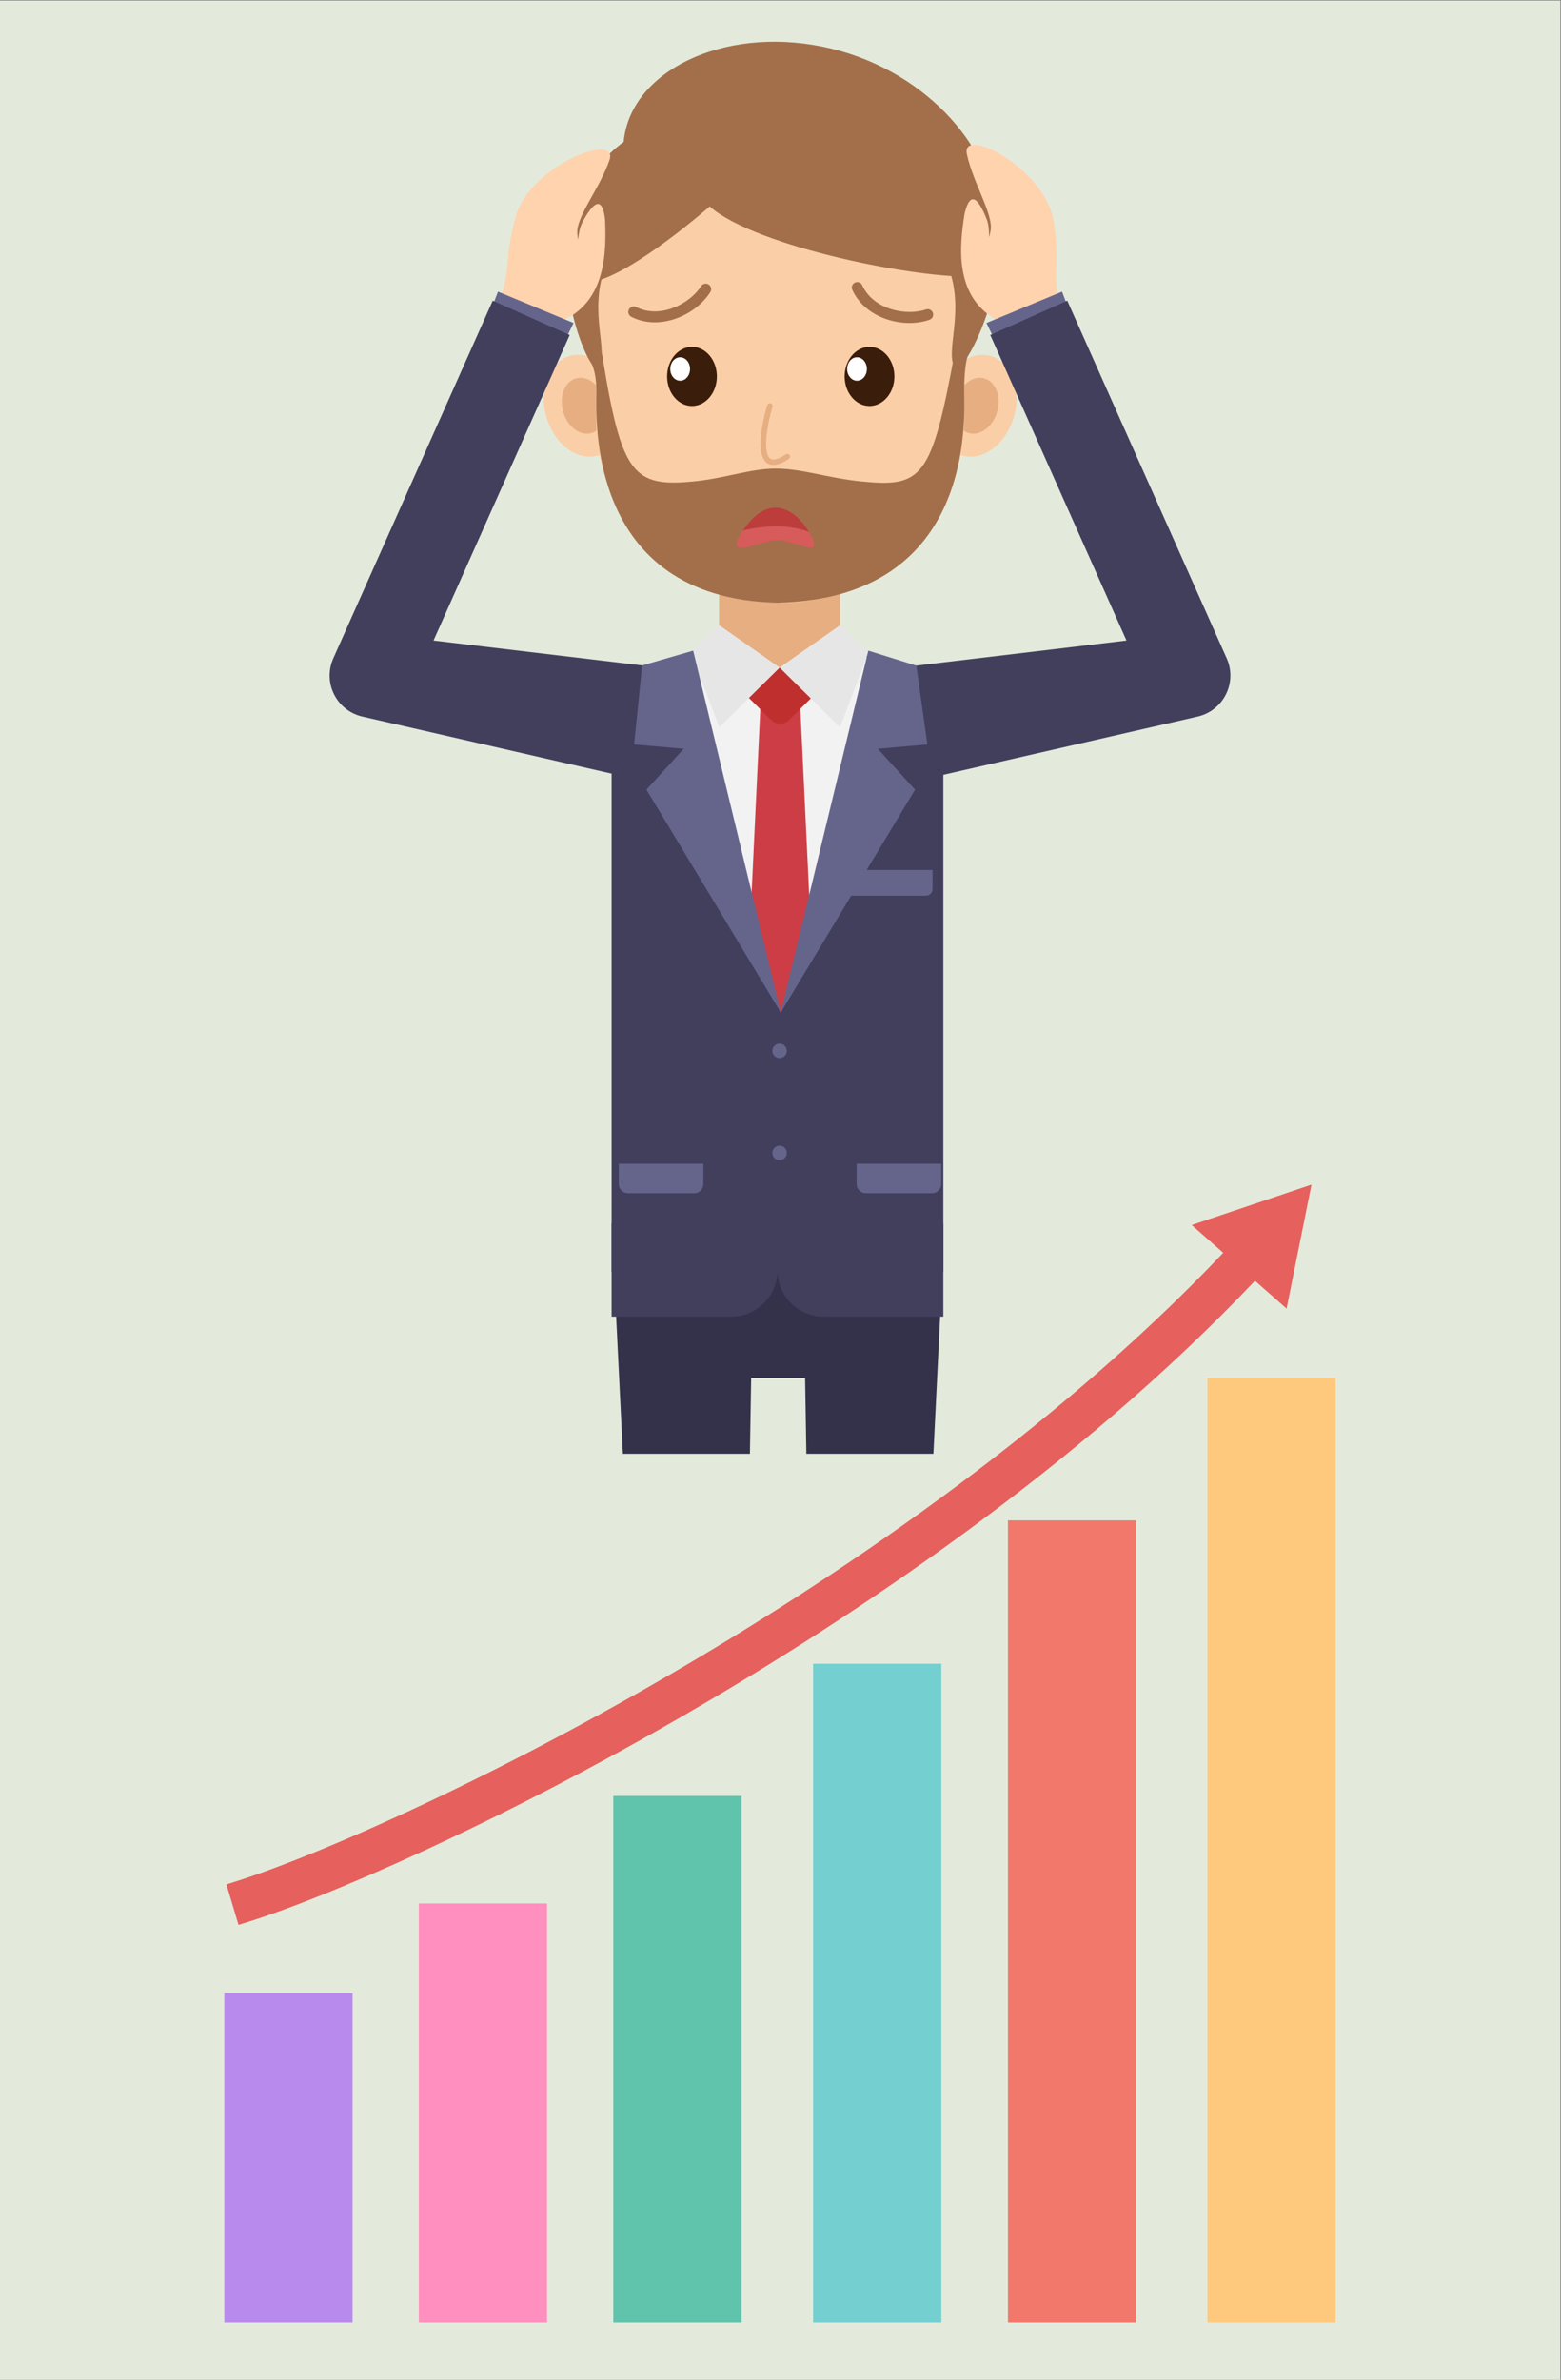 <?xml version="1.0" encoding="UTF-8" standalone="no"?>
<svg
   xmlns:dc="http://purl.org/dc/elements/1.1/"
   xmlns:cc="http://creativecommons.org/ns#"
   xmlns:rdf="http://www.w3.org/1999/02/22-rdf-syntax-ns#"
   xmlns:svg="http://www.w3.org/2000/svg"
   xmlns="http://www.w3.org/2000/svg"
   xmlns:sodipodi="http://sodipodi.sourceforge.net/DTD/sodipodi-0.dtd"
   xmlns:inkscape="http://www.inkscape.org/namespaces/inkscape"
   version="1.1"
   id="svg2"
   xml:space="preserve"
   width="2462.19"
   height="3751.98"
   viewBox="0 0 2462.19 3751.98"
   sodipodi:docname="TL-Town-economy.svg"
   inkscape:version="1.0.2 (e86c870879, 2021-01-15)"><rect x="0" y="0" width="2462.19" height="3751.98" fill="#808080" stroke="none"/><defs
     id="defs6"><clipPath
       clipPathUnits="userSpaceOnUse"
       id="clipPath36"><path
         d="M 30650,0 H 17290 v 17310 h 13360 z"
         id="path34" /></clipPath></defs><sodipodi:namedview
     pagecolor="#ffffff"
     bordercolor="#666666"
     borderopacity="1"
     objecttolerance="10"
     gridtolerance="10"
     guidetolerance="10"
     inkscape:pageopacity="0"
     inkscape:pageshadow="2"
     inkscape:window-width="1920"
     inkscape:window-height="1037"
     id="namedview4"
     showgrid="false"
     inkscape:zoom="0.07"
     inkscape:cx="-2367.9711"
     inkscape:cy="1389.4753"
     inkscape:window-x="0"
     inkscape:window-y="25"
     inkscape:window-maximized="1"
     inkscape:current-layer="g12"
     inkscape:document-rotation="0" /><g
     id="g10"
     inkscape:groupmode="layer"
     inkscape:label="ink_ext_XXXXXX"
     transform="matrix(1.333,0,0,-1.333,-1954.074,3751.98)"><g
       id="g12"
       transform="scale(0.1)"><path
         d="M 33121.982,0 H 14655.556 V 28139.851 H 33121.982 V 0"
         style="fill:#e3eadb;fill-opacity:1;fill-rule:nonzero;stroke:none;stroke-width:0.95"
         id="path14" /><g
         id="g2460"
         transform="matrix(-1,0,0,1,47483.257,-17714.071)"><path
           d="m 18536.817,18392.274 h -1517.32 v 11168.6 h 1517.32 v -11168.6"
           style="fill:#fec87d;fill-opacity:1;fill-rule:nonzero;stroke:none"
           id="path16" /><path
           d="m 20897.077,18392.274 h -1517.32 v 9486 h 1517.32 v -9486"
           style="fill:#f1786b;fill-opacity:1;fill-rule:nonzero;stroke:none"
           id="path18" /><path
           d="m 23202.557,18392.274 h -1517.33 v 7790.2 h 1517.33 v -7790.2"
           style="fill:#74cfd0;fill-opacity:1;fill-rule:nonzero;stroke:none"
           id="path20" /><path
           d="m 25566.977,18392.274 h -1517.29 v 6226.83 h 1517.29 v -6226.83"
           style="fill:#60c3ac;fill-opacity:1;fill-rule:nonzero;stroke:none"
           id="path22" /><path
           d="m 27868.177,18392.274 h -1517.3 v 4955 h 1517.3 v -4955"
           style="fill:#ff8fbe;fill-opacity:1;fill-rule:nonzero;stroke:none"
           id="path24" /><path
           d="m 30169.477,18392.274 h -1517.3 v 3895.1 h 1517.3 v -3895.1"
           style="fill:#b98aed;fill-opacity:1;fill-rule:nonzero;stroke:none"
           id="path26" /><path
           d="m 17305.328,31849.239 1417.294,-477.783 -372.972,-328.429 c 2059.219,-2170.956 4684.356,-3905.074 6545.455,-4987.411 2222.577,-1292.62 4279.369,-2192.862 5249.818,-2482.298 l -142.883,-479.133 c -533.649,159.124 -1309.092,468.786 -2183.477,871.96 -1026.358,473.154 -2124.249,1046.194 -3174.855,1657.237 -1893.329,1101.098 -4567.509,2868.753 -6669.573,5089.017 l -374.111,-329.411 -294.696,1466.251"
           style="fill:#e6605d;fill-opacity:1;fill-rule:nonzero;stroke:none"
           id="path28" /></g><g
         id="g30"
         transform="translate(-180.16,10952.072)"><g
           id="g32"
           clip-path="url(#clipPath36)"><path
             d="m 26001.6,2154.1 h -3925.4 v 6999.5 l 1383.2,489.48 h 1237.3 L 26001.6,9153.6 V 2154.1"
             style="fill:#423f5d;fill-opacity:1;fill-rule:nonzero;stroke:none"
             id="path38" /><path
             d="m 24779.5,9143.15 h -1431.3 v 1396.25 h 1431.3 V 9143.15"
             style="fill:#e6ae81;fill-opacity:1;fill-rule:nonzero;stroke:none"
             id="path40" /><path
             d="m 22103.8,2154.1 423.5,-8620.9 h 1079.8 l 141.2,8620.9 h -1644.5"
             style="fill:#34324a;fill-opacity:1;fill-rule:nonzero;stroke:none"
             id="path42" /><path
             d="m 25989.9,2154.1 -423.5,-8620.9 h -1079.7 l -141.2,8620.9 h 1644.4"
             style="fill:#34324a;fill-opacity:1;fill-rule:nonzero;stroke:none"
             id="path44" /><path
             d="M 25816.3,895.902 H 22234.6 V 2154.1 h 3581.7 V 895.902"
             style="fill:#34324a;fill-opacity:1;fill-rule:nonzero;stroke:none"
             id="path46" /><path
             d="m 23748.1,9299.45 -696.8,132.56 -212.8,-659.6 611.7,-2292.61 482.8,-913.9 144.9,-346.8 333.4,778.5 741.1,2709.26 192.9,592.59 -356,166.37 -783.7,-166.37 -141.9,-0.44 -315.6,0.44"
             style="fill:#f2f2f2;fill-opacity:1;fill-rule:nonzero;stroke:none"
             id="path48" /><path
             d="m 23053.5,3081.8 h -782.9 c -60.2,0 -109.1,48.9 -109.1,109.1 v 238.7 h 1001 v -238.7 c 0,-60.2 -48.8,-109.1 -109,-109.1"
             style="fill:#65658c;fill-opacity:1;fill-rule:nonzero;stroke:none"
             id="path50" /><path
             d="m 25085,3081.8 h 783 c 60.1,0 109,48.9 109,109.1 v 238.7 h -1001.1 v -238.7 c 0,-60.2 48.9,-109.1 109.1,-109.1"
             style="fill:#65658c;fill-opacity:1;fill-rule:nonzero;stroke:none"
             id="path52" /><path
             d="m 24149.2,4765.1 c 0,-47.1 -38.3,-85.3 -85.5,-85.3 -47.1,0 -85.3,38.2 -85.3,85.3 0,47.1 38.2,85.4 85.3,85.4 47.2,0 85.5,-38.3 85.5,-85.4"
             style="fill:#65658c;fill-opacity:1;fill-rule:nonzero;stroke:none"
             id="path54" /><path
             d="m 24015.6,8678.69 c 0,-34.28 -27.8,-62.02 -62.1,-62.02 -34.2,0 -62.1,27.74 -62.1,62.02 0,34.23 27.9,62 62.1,62 34.3,0 62.1,-27.77 62.1,-62"
             style="fill:#c7cdd1;fill-opacity:1;fill-rule:nonzero;stroke:none"
             id="path56" /><path
             d="m 24015.6,7633.3 c 0,-34.2 -27.8,-62 -62.1,-62 -34.2,0 -62.1,27.8 -62.1,62 0,34.3 27.9,62.1 62.1,62.1 34.3,0 62.1,-27.8 62.1,-62.1"
             style="fill:#c7cdd1;fill-opacity:1;fill-rule:nonzero;stroke:none"
             id="path58" /><path
             d="m 24015.6,6588 c 0,-34.3 -27.8,-62 -62.1,-62 -34.2,0 -62.1,27.7 -62.1,62 0,34.2 27.9,62 62.1,62 34.3,0 62.1,-27.8 62.1,-62"
             style="fill:#c7cdd1;fill-opacity:1;fill-rule:nonzero;stroke:none"
             id="path60" /><path
             d="m 24149.2,3557.8 c 0,-47.1 -38.3,-85.3 -85.5,-85.3 -47.1,0 -85.3,38.2 -85.3,85.3 0,47.2 38.2,85.5 85.3,85.5 47.2,0 85.5,-38.3 85.5,-85.5"
             style="fill:#65658c;fill-opacity:1;fill-rule:nonzero;stroke:none"
             id="path62" /><path
             d="M 25795.6,6600.9 H 24895 c -43.4,0 -78.6,35.1 -78.6,78.4 v 225.4 h 1057.7 v -225.4 c 0,-43.3 -35.2,-78.4 -78.5,-78.4"
             style="fill:#65658c;fill-opacity:1;fill-rule:nonzero;stroke:none"
             id="path64" /><path
             d="m 23493.2,1622.2 h -1417 v 1104.7 h 1962.7 v -559 c 0,-301.5 -244.4,-545.7 -545.7,-545.7"
             style="fill:#423f5d;fill-opacity:1;fill-rule:nonzero;stroke:none"
             id="path66" /><path
             d="m 24584.6,1622.2 h 1417 v 1104.7 h -1962.7 v -559 c 0,-301.5 244.3,-545.7 545.7,-545.7"
             style="fill:#423f5d;fill-opacity:1;fill-rule:nonzero;stroke:none"
             id="path68" /><path
             d="m 24077.9,8996.38 c 0,0 1.7,-59.03 4.9,-162.29 1.3,-51.65 3,-114.38 4.9,-186.31 0.9,-35.95 1.9,-74.22 3,-114.57 0,-40.36 0,-82.75 0,-127.03 0,-354.12 0,-826.28 0,-1298.48 0,-472.1 0,-944.3 0,-1298.4 -0.2,-44.3 0.7,-86.7 -0.2,-127 -1,-40.4 -2.1,-78.6 -3,-114.6 -1.9,-72 -3.5,-134.7 -4.8,-186.3 -3.1,-103.3 -4.8,-162.3 -4.8,-162.3 0,0 -1.8,59 -4.8,162.3 -1.4,51.6 -3,114.3 -4.9,186.3 -0.9,36 -1.9,74.2 -3,114.6 -0.9,40.3 0,82.7 -0.2,127 0,354.1 0,826.3 0,1298.4 0,472.2 0,944.36 0,1298.48 0,44.28 0,86.67 0,127.03 1.1,40.35 2.1,78.62 3.1,114.57 1.9,71.93 3.5,134.66 4.8,186.31 3.2,103.26 5,162.29 5,162.29"
             style="fill:#c7cdd1;fill-opacity:1;fill-rule:nonzero;stroke:none"
             id="path70" /><path
             d="m 22189.6,12519 c 90.4,-325.4 -34.7,-644.4 -279.6,-712.5 -244.9,-68 -516.7,140.6 -607.2,466 -90.5,325.5 34.7,644.5 279.6,712.6 244.9,68 516.7,-140.6 607.2,-466.1"
             style="fill:#facea7;fill-opacity:1;fill-rule:nonzero;stroke:none"
             id="path72" /><path
             d="m 21989.8,12463.5 c 49.8,-178.8 -19.1,-354.1 -153.6,-391.5 -134.6,-37.4 -284,77.2 -333.7,256.1 -49.7,178.8 19.1,354.2 153.7,391.6 134.5,37.4 283.9,-77.3 333.6,-256.2"
             style="fill:#e6ae81;fill-opacity:1;fill-rule:nonzero;stroke:none"
             id="path74" /><path
             d="m 25952,12519 c -90.5,-325.4 34.7,-644.4 279.5,-712.5 244.9,-68 516.7,140.6 607.2,466 90.5,325.5 -34.6,644.5 -279.6,712.6 -244.8,68 -516.7,-140.6 -607.1,-466.1"
             style="fill:#facea7;fill-opacity:1;fill-rule:nonzero;stroke:none"
             id="path76" /><path
             d="m 26151.7,12463.5 c -49.7,-178.8 19.1,-354.1 153.7,-391.5 134.5,-37.4 283.9,77.2 333.7,256.1 49.7,178.8 -19.1,354.2 -153.7,391.6 -134.6,37.4 -284,-77.3 -333.7,-256.2"
             style="fill:#e6ae81;fill-opacity:1;fill-rule:nonzero;stroke:none"
             id="path78" /><path
             d="m 24070.7,10062.8 v 0 c -1202.6,0 -2177.6,975 -2177.6,2177.7 v 1522 c 0,1202.7 975,2177.7 2177.6,2177.7 v 0 c 1202.7,0 2177.8,-975 2177.8,-2177.7 v -1522 c 0,-1202.7 -975.1,-2177.7 -2177.8,-2177.7"
             style="fill:#facea7;fill-opacity:1;fill-rule:nonzero;stroke:none"
             id="path80" /><path
             d="m 24038.5,10065.1 c 2356.8,54.5 2210,2207.9 2210,2510.1 0,302.2 40.6,405.7 40.6,405.7 0,0 -77.1,217.7 -153.6,39.6 -275.5,-1497.7 -387.4,-1593.5 -1122.3,-1517.9 -377.5,38.7 -687.6,150.7 -999.6,149.7 -295.4,-1 -592.4,-113.1 -949.8,-149.7 -734.9,-75.6 -871.1,75.2 -1099.4,1498.9 -76.4,178.2 -176.5,-20.6 -176.5,-20.6 0,0 108.2,-103.5 108.2,-405.7 0,-302.2 -131.1,-2453.9 2142.4,-2510.1"
             style="fill:#a36f4b;fill-opacity:1;fill-rule:nonzero;stroke:none"
             id="path82" /><path
             d="m 23322.1,12742.6 c 0,-193.2 -131.9,-349.7 -294.4,-349.7 -162.7,0 -294.5,156.5 -294.5,349.7 0,193.1 131.8,349.6 294.5,349.6 162.5,0 294.4,-156.5 294.4,-349.6"
             style="fill:#3a1d0a;fill-opacity:1;fill-rule:nonzero;stroke:none"
             id="path84" /><path
             d="m 23004.3,12830.5 c 0,-76.6 -52.4,-138.7 -116.8,-138.7 -64.6,0 -116.9,62.1 -116.9,138.7 0,76.6 52.3,138.7 116.9,138.7 64.4,0 116.8,-62.1 116.8,-138.7"
             style="fill:#ffffff;fill-opacity:1;fill-rule:nonzero;stroke:none"
             id="path86" /><path
             d="m 23990.6,11695.3 c -29.7,0 -55.6,8.4 -77.7,25 -167.4,126.3 3.8,677 5.6,682.6 5.6,17 23.7,26.4 40.8,20.8 17,-5.4 26.3,-23.6 20.9,-40.7 -55.3,-171.9 -122.7,-539.7 -28.3,-611 43.7,-33.1 124.8,8.2 185.3,48.6 14.7,9.9 34.9,6 44.8,-8.9 10,-14.8 6,-34.9 -8.9,-45 -71.2,-47.5 -132.2,-71.4 -182.5,-71.4"
             style="fill:#e6ae81;fill-opacity:1;fill-rule:nonzero;stroke:none"
             id="path88" /><path
             d="m 22317.7,13566.8 c 16.1,5.5 34.2,4.8 50.5,-3.5 287,-146.4 640,45 767,246.4 19,30.2 59,39.4 89.3,20.3 30.2,-19.1 39.3,-59 20.3,-89.3 -173.4,-275.6 -600.3,-463.6 -935.4,-292.9 -31.9,16.3 -44.5,55.3 -28.2,87.1 7.9,15.7 21.1,26.6 36.5,31.9"
             style="fill:#a36f4b;fill-opacity:1;fill-rule:nonzero;stroke:none"
             id="path90" /><path
             d="m 25422.6,12742.6 c 0,-193.2 -131.9,-349.7 -294.5,-349.7 -162.7,0 -294.5,156.5 -294.5,349.7 0,193.1 131.8,349.6 294.5,349.6 162.6,0 294.5,-156.5 294.5,-349.6"
             style="fill:#3a1d0a;fill-opacity:1;fill-rule:nonzero;stroke:none"
             id="path92" /><path
             d="m 25004.9,13854.8 c 16,-5.6 29.7,-17.6 37.3,-34.2 133.1,-293.4 528.4,-364 753.2,-285.6 33.7,11.7 70.7,-6 82.5,-39.8 11.7,-33.8 -6.1,-70.7 -39.8,-82.6 -307.5,-107.1 -758.4,11.9 -913.8,354.4 -14.9,32.6 -0.5,71 32.1,85.8 15.9,7.2 33.2,7.5 48.5,2"
             style="fill:#a36f4b;fill-opacity:1;fill-rule:nonzero;stroke:none"
             id="path94" /><path
             d="m 23237.1,14752.9 c 550.4,-485.7 2516.9,-863.5 3121.4,-825.7 218.6,10.7 211.8,222.1 249.4,761.7 -42.9,774.6 -842.9,1710.6 -2032.9,1953.5 -1190.1,242.8 -2279.7,-294.7 -2356,-1125.8 -798,-582.9 -822.1,-1760.1 -344.6,-1650.9 477.7,109.2 1362.7,887.2 1362.7,887.2"
             style="fill:#a36f4b;fill-opacity:1;fill-rule:nonzero;stroke:none"
             id="path96" /><path
             d="m 26075.8,13997.2 c 172.7,-518.1 -53.3,-947.5 59.7,-1153.4 113,-205.9 1351.5,2254.5 -426.7,2610.6 0,0 -399.8,-590.9 -286.2,-704.3 113.5,-113.3 653.2,-752.9 653.2,-752.9"
             style="fill:#a36f4b;fill-opacity:1;fill-rule:nonzero;stroke:none"
             id="path98" /><path
             d="m 21986.3,13997.2 c -172.7,-518.1 53.3,-947.5 -59.7,-1153.4 -113,-205.9 -1030.5,2038.6 426.7,2610.6 0,0 399.7,-590.9 286.2,-704.3 -113.5,-113.3 -653.2,-752.9 -653.2,-752.9"
             style="fill:#a36f4b;fill-opacity:1;fill-rule:nonzero;stroke:none"
             id="path100" /><path
             d="m 24441.3,6043.9 -363.4,-824.8 -372.9,824.8 142.6,3006.76 h 451.1 l 142.6,-3006.76"
             style="fill:#cc3d45;fill-opacity:1;fill-rule:nonzero;stroke:none"
             id="path102" /><path
             d="M 24449.9,8950.15 24176,8678.96 c -58.5,-57.83 -153.2,-57.83 -211.7,0 l -274,271.19 c -77.8,77.14 -47.7,208.25 56.1,244.55 l 273.9,95.66 c 32.3,11.29 67.4,11.29 99.6,0 l 273.9,-95.66 c 103.9,-36.3 133.9,-167.41 56.1,-244.55"
             style="fill:#be2f2e;fill-opacity:1;fill-rule:nonzero;stroke:none"
             id="path104" /><path
             d="m 23350.9,9799.1 714.9,-500.09 -714.9,-705.63 -340.5,893.64 340.5,312.08"
             style="fill:#e6e6e6;fill-opacity:1;fill-rule:nonzero;stroke:none"
             id="path106" /><path
             d="m 24778.6,9799.1 -714.9,-500.09 714.9,-705.63 340.5,893.64 -340.5,312.08"
             style="fill:#e6e6e6;fill-opacity:1;fill-rule:nonzero;stroke:none"
             id="path108" /><path
             d="m 25096.9,12830.5 c 0,-76.6 -52.3,-138.7 -116.8,-138.7 -64.5,0 -116.8,62.1 -116.8,138.7 0,76.6 52.3,138.7 116.8,138.7 64.5,0 116.8,-62.1 116.8,-138.7"
             style="fill:#ffffff;fill-opacity:1;fill-rule:nonzero;stroke:none"
             id="path110" /><path
             d="m 26597.2,13431.4 c -461.7,286.5 -405.9,851.3 -343.7,1237.6 66.1,275.8 161.4,184.4 261.3,-67.5 48.5,-121.9 10.2,-308 45,-139.6 39.8,192.6 -203.1,559.2 -279,907.4 -76.1,348.3 924,-165.3 1025.6,-788.1 99.6,-610.2 -64.7,-655.7 153,-1236.1 -70,-225.8 -559.9,-339.4 -716.8,-226.9 -66.8,47.9 -145.4,313.2 -145.4,313.2"
             style="fill:#ffd3ae;fill-opacity:1;fill-rule:nonzero;stroke:none"
             id="path112" /><path
             d="m 26615.6,13160.4 -103.7,214.2 894.3,370.8 82.7,-217.5 -873.3,-367.5"
             style="fill:#65658c;fill-opacity:1;fill-rule:nonzero;stroke:none"
             id="path114" /><path
             d="m 29354.9,9407.65 -1886.8,4230.95 -910.8,-406.2 1611.5,-3613.61 -2613.3,-311.93 230.2,-1325.96 3199.1,732.38 29.1,6.56 c 30,7.09 59.8,17.06 89,30.1 251.2,112.04 364.1,406.5 252,657.71"
             style="fill:#423f5d;fill-opacity:1;fill-rule:nonzero;stroke:none"
             id="path116" /><path
             d="m 21515.3,13413.1 c 491.4,231.8 500.6,799.3 483.1,1190.1 -34.2,281.6 -139.2,201.7 -267.4,-37.1 -62,-115.5 -45.3,-304.9 -60.6,-133.6 -17.5,195.9 265.7,532.3 381,869.6 115.4,337.3 -936.9,-58.5 -1109.1,-665.7 -168.7,-594.7 -10.7,-658.7 -293.4,-1210.4 43.7,-232.3 517.4,-401.2 686.1,-307.4 71.9,39.9 180.3,294.5 180.3,294.5"
             style="fill:#ffd3ae;fill-opacity:1;fill-rule:nonzero;stroke:none"
             id="path118" /><path
             d="m 21522.3,13160.4 103.6,214.2 -894.2,370.8 -82.8,-217.5 873.4,-367.5"
             style="fill:#65658c;fill-opacity:1;fill-rule:nonzero;stroke:none"
             id="path120" /><path
             d="m 19969,9618.79 1611.5,3613.61 -910.8,406.2 -1886.8,-4230.95 c -12.3,-28.28 -23.5,-60.55 -30.6,-91.72 -61.4,-268.12 106.2,-535.24 374.4,-596.61 l 26.3,-6.04 3199.2,-732.38 230.2,1325.96 -2613.4,311.93"
             style="fill:#423f5d;fill-opacity:1;fill-rule:nonzero;stroke:none"
             id="path122" /><path
             d="m 24412,10902.3 c -137.8,238.2 -459.6,497.3 -781.3,17.6 229,51.5 515.7,82.1 781.3,-17.6"
             style="fill:#bd3c3c;fill-opacity:1;fill-rule:nonzero;stroke:none"
             id="path124" /><path
             d="m 24412,10902.3 c -265.6,99.7 -552.3,69.1 -781.3,17.6 -5.6,-8.4 -11.2,-16.9 -16.7,-25.7 -199.5,-313.5 173.7,-122.2 377.9,-89.8 204.1,32.3 550.7,-212.1 464.6,6.8 -11.4,28.8 -26.3,59.8 -44.5,91.1"
             style="fill:#d85b5b;fill-opacity:1;fill-rule:nonzero;stroke:none"
             id="path126" /><path
             d="M 23041.6,9498.87 24077.9,5219.1 22488.6,7855 l 441,483.02 -586.7,51.82 94.9,934.26 603.8,174.77"
             style="fill:#65658c;fill-opacity:1;fill-rule:nonzero;stroke:none"
             id="path128" /><path
             d="M 25114.2,9498.87 24077.9,5219.1 25667.2,7855 l -441.1,483.02 586.7,51.82 -130.8,932.11 -567.8,176.92"
             style="fill:#65658c;fill-opacity:1;fill-rule:nonzero;stroke:none"
             id="path130" /></g></g></g></g></svg>

